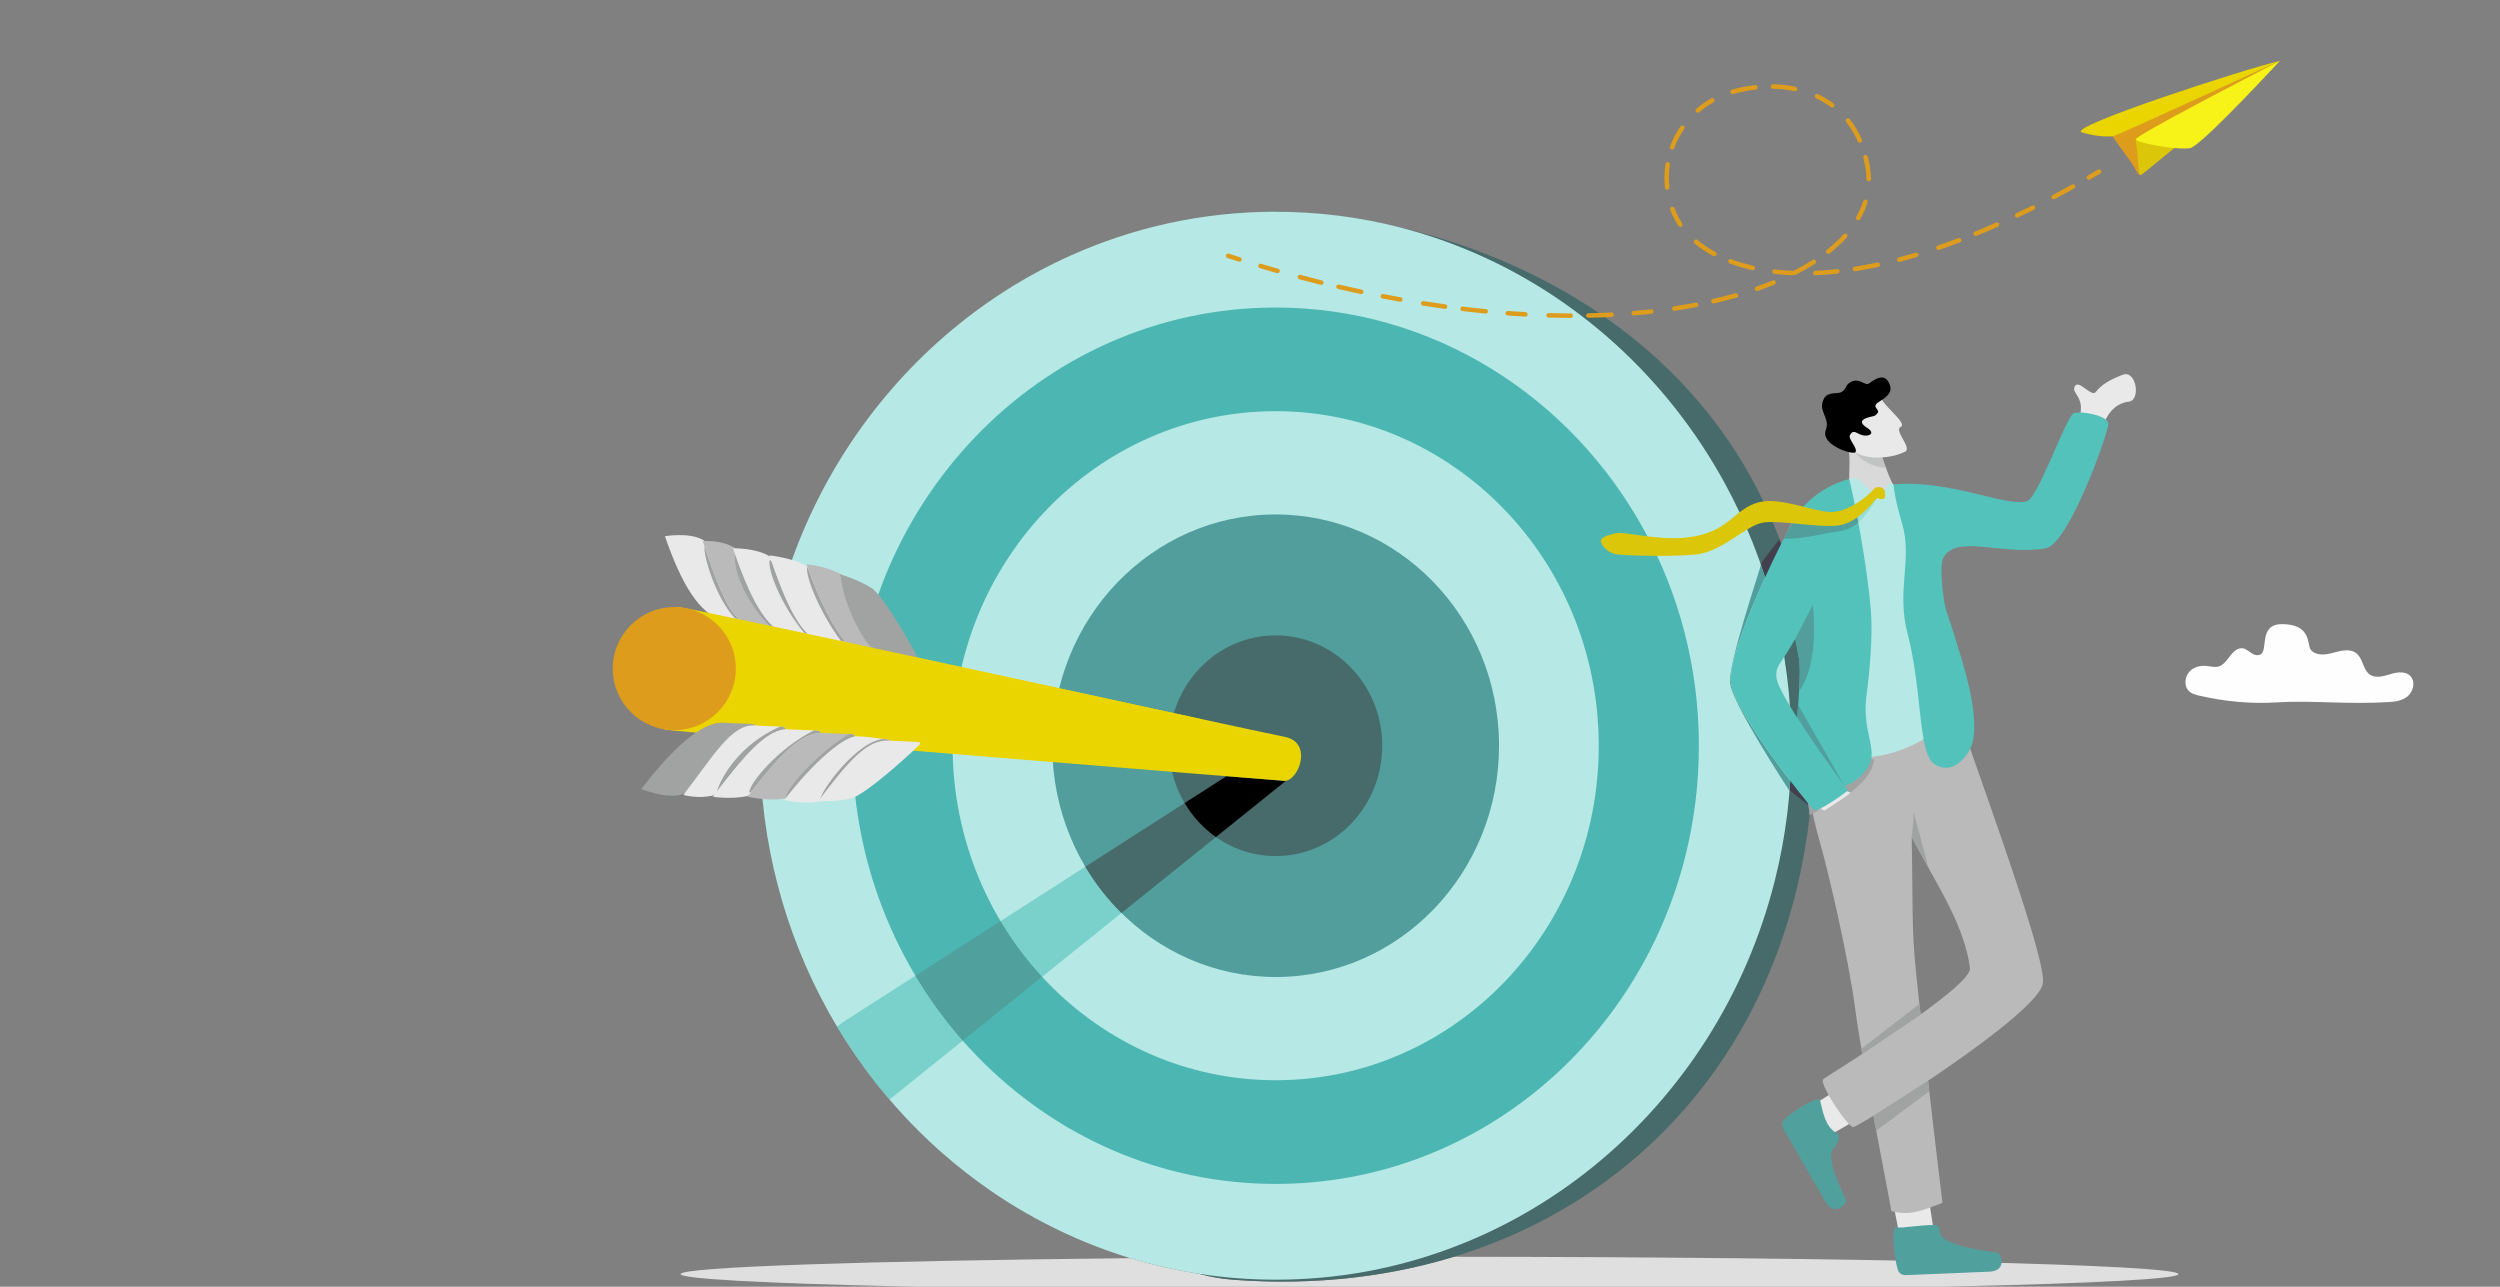 <svg width="408" height="210" viewBox="0 0 408 210" fill="none" xmlns="http://www.w3.org/2000/svg">
<rect x="0" y="0" width="408" height="210" fill="#808080" stroke="none"/>
<g clip-path="url(#clip0_1739_3512)">
<path d="M233.297 210.769C165.796 210.769 111.076 209.5 111.076 207.934C111.076 206.77 141.275 205.771 184.481 205.335C188.135 206.443 191.892 207.303 195.734 207.895C197.5 208.392 199.4 208.72 201.443 208.87C204.095 209.064 206.716 209.158 209.307 209.158C219.197 209.158 228.588 207.759 237.285 205.102C302.939 205.149 355.519 206.398 355.519 207.934C355.519 209.5 300.799 210.769 233.297 210.769Z" fill="#E0DFDF"/>
<path d="M371.71 114.621C367.337 114.898 363.161 114.504 358.874 113.518C358.215 113.368 357.519 113.166 357.074 112.613C356.402 111.775 356.608 110.367 357.341 109.587C358.068 108.809 359.168 108.579 360.181 108.69C360.831 108.762 361.495 108.956 362.122 108.759C362.903 108.512 363.425 107.729 363.952 107.046C364.477 106.363 365.191 105.688 365.999 105.799C366.604 105.882 367.079 106.382 367.615 106.699C368.153 107.015 368.936 107.049 369.247 106.471C369.914 105.238 368.997 101.845 372.404 101.854C377.319 101.87 376.503 105.283 377.094 106.007C377.988 107.11 379.582 106.871 380.884 106.504C382.184 106.138 383.736 105.791 384.736 106.774C385.602 107.629 385.685 109.19 386.607 109.97C387.587 110.803 388.987 110.364 390.183 109.998C391.372 109.628 392.91 109.498 393.602 110.631C394.176 111.577 393.74 112.952 392.916 113.643C392.085 114.335 390.997 114.504 389.959 114.568C383.222 114.996 377.111 114.279 371.71 114.621Z" fill="#FEFEFE"/>
<path d="M207.905 34.558C241.192 34.83 295.826 56.291 296.037 120.34C296.221 176.502 255.134 212.796 201.444 208.869C139.535 204.343 207.905 34.558 207.905 34.558Z" fill="#466B6A"/>
<path d="M292.351 121.434C292.376 129.09 291.451 136.515 289.68 143.592C280.342 181.025 247.563 208.722 208.47 208.844C204.144 208.858 199.893 208.533 195.742 207.895C185.521 206.326 175.9 202.852 167.22 197.832C165.376 196.769 163.577 195.633 161.825 194.431C161.755 194.383 161.686 194.336 161.619 194.289C158.881 192.401 156.257 190.354 153.758 188.155C153.589 188.005 153.42 187.855 153.25 187.706C152.162 186.734 151.101 185.734 150.06 184.707C150.024 184.671 149.988 184.634 149.951 184.598C148.277 182.935 146.669 181.202 145.134 179.4C145.095 179.359 145.062 179.317 145.023 179.273C144.906 179.137 144.792 179.001 144.679 178.865C144.251 178.362 143.837 177.854 143.423 177.34C143.357 177.26 143.29 177.174 143.215 177.082C143.193 177.051 143.168 177.021 143.143 176.99C140.766 173.997 138.581 170.843 136.604 167.538C136.482 167.333 136.36 167.128 136.237 166.919C135.901 166.35 135.571 165.775 135.249 165.198C135.21 165.128 135.174 165.059 135.135 164.989C128.11 152.311 124.073 137.628 124.02 121.968C123.903 86.043 144.798 55.127 174.739 41.702C184.904 37.137 196.114 34.594 207.904 34.557C214.954 34.535 221.809 35.413 228.359 37.081L228.379 37.087C232.083 38.034 235.693 39.233 239.186 40.669C257.151 48.047 272.089 61.647 281.508 78.907V78.909C288.369 91.474 292.301 105.979 292.351 121.434Z" fill="#B6E9E6"/>
<path d="M277.258 121.485C277.277 127.766 276.516 133.858 275.061 139.666C267.398 170.385 240.5 193.115 208.421 193.218C170.275 193.337 139.245 161.419 139.118 121.921C138.99 82.425 169.808 50.31 207.954 50.188C233.85 50.107 256.463 64.79 268.358 86.585V86.587C273.987 96.897 277.216 108.798 277.258 121.485Z" fill="#4CB7B2"/>
<path d="M260.914 121.537C261.011 151.686 237.484 176.202 208.365 176.293C179.244 176.388 155.558 152.02 155.461 121.868C155.361 91.718 178.888 67.2 208.01 67.109C237.129 67.017 260.817 91.385 260.914 121.537Z" fill="#B6E9E6"/>
<path d="M244.643 121.587C244.709 142.432 228.444 159.384 208.31 159.447C188.176 159.511 171.799 142.662 171.733 121.818C171.663 100.97 187.929 84.022 208.066 83.958C228.199 83.894 244.573 100.74 244.643 121.587Z" fill="#519E9D"/>
<path d="M225.581 121.646C225.615 131.592 217.851 139.68 208.246 139.711C198.642 139.741 190.828 131.703 190.795 121.757C190.762 111.811 198.523 103.725 208.13 103.694C217.734 103.664 225.548 111.702 225.581 121.646Z" fill="#466B6A"/>
<path d="M145.135 179.4C145.097 179.359 145.063 179.317 145.024 179.273C144.908 179.137 144.794 179.001 144.68 178.865C144.252 178.362 143.839 177.854 143.425 177.34C143.358 177.26 143.292 177.174 143.217 177.082C143.195 177.051 143.17 177.021 143.145 176.99C140.768 173.997 138.582 170.843 136.605 167.538C137.108 167.169 137.45 166.922 137.438 166.9L147.984 160.136L149.392 159.233C151.652 163.021 154.246 166.572 157.128 169.846C155.301 171.345 151.638 174.23 151.638 174.23L145.519 179.167C145.516 179.167 145.371 179.256 145.135 179.4Z" fill="#53C2BB" fill-opacity="0.6"/>
<path d="M157.128 169.846C154.246 166.572 151.653 163.021 149.393 159.234L149.395 159.231L161.935 151.19L163.287 150.323C165.242 153.6 167.519 156.649 170.076 159.417L168.663 160.555L157.731 169.344C157.57 169.482 157.364 169.652 157.128 169.846Z" fill="#50A09E"/>
<path d="M170.076 159.417C167.519 156.648 165.242 153.6 163.287 150.323L163.29 150.32L175.821 142.282L176.657 141.749L177.121 141.452C178.77 144.228 180.758 146.766 183.021 149.004L181.674 150.09L176.021 154.635L175.06 155.407L170.076 159.417Z" fill="#53C2BB" fill-opacity="0.6"/>
<path d="M183.02 149.004C180.757 146.766 178.768 144.228 177.119 141.452L177.572 141.163L192.094 131.847L193.324 131.059C194.626 133.266 196.37 135.163 198.433 136.612L197.139 137.653L183.022 149.004H183.02Z" fill="#466B6A"/>
<path d="M198.433 136.612C196.37 135.162 194.626 133.266 193.324 131.058L200.149 126.682C205.85 127.143 209.423 127.427 209.598 127.435C209.618 127.435 209.634 127.435 209.651 127.435C209.723 127.435 209.795 127.429 209.868 127.418L198.436 136.612H198.433Z" fill="black"/>
<path d="M209.682 120.257C203.735 119.088 113.298 99.329 110.788 99.143C108.084 98.946 105.546 118.719 108.772 119.124C111.821 119.507 208.666 127.396 209.599 127.435C211.89 127.532 214.364 121.176 209.682 120.257Z" fill="#EBD500"/>
<path d="M122.876 102.087C122.473 101.179 117.042 89.561 114.832 88.181C112.622 86.798 108.518 87.509 108.518 87.509C111.175 95.256 114.149 100.204 117.872 101.179C119.796 101.684 121.179 102.153 122.007 102.359C122.781 102.556 123.073 102.525 122.876 102.087Z" fill="#E9E9EA"/>
<path d="M120.595 101.059C120.381 101.015 120.173 100.97 119.964 100.926C116.938 97.758 114.755 90.852 114.983 89.167C116.893 94.731 118.396 98.955 120.595 101.059Z" fill="#A1A2A2"/>
<path d="M127.878 103.289C127.472 102.381 122.105 90.794 119.898 89.414C117.687 88.031 114.691 88.32 114.691 88.32C117.349 96.067 119.148 101.406 122.872 102.381C124.799 102.886 126.179 103.355 127.006 103.561C127.781 103.758 128.072 103.73 127.878 103.289Z" fill="#BABABA"/>
<path d="M126.186 102.242C125.958 102.195 125.731 102.145 125.509 102.098C120.883 97.211 119.661 92.188 119.958 90.458C121.879 95.917 123.815 100.115 126.186 102.242Z" fill="#A1A2A2"/>
<path d="M133.641 104.538C133.443 104.091 132.155 103.303 130.525 99.693C130.514 99.665 130.5 99.64 130.489 99.613C128.815 95.914 126.702 91.477 125.588 90.783C123.381 89.397 119.621 89.483 119.621 89.483C122.278 97.23 124.913 102.656 128.637 103.628C130.561 104.133 131.941 104.602 132.769 104.811C132.863 104.836 132.946 104.855 133.027 104.869L133.03 104.872C133.607 104.994 133.813 104.927 133.641 104.538Z" fill="#E9E9EA"/>
<path d="M131.854 103.45C131.668 103.414 131.479 103.372 131.293 103.331C127.492 98.846 125.146 92.771 125.634 91.385C125.726 91.441 125.82 91.519 125.923 91.613C127.814 97.039 129.586 101.276 131.854 103.45Z" fill="#A1A2A2"/>
<path d="M139.324 105.816C138.919 104.908 133.907 93.809 131.697 92.426C129.486 91.044 125.588 90.644 125.588 90.644C128.245 98.391 130.597 103.93 134.318 104.908C136.245 105.41 137.625 105.879 138.452 106.088C139.227 106.285 139.519 106.254 139.324 105.816Z" fill="#E9E9EA"/>
<path d="M131.76 92.47C131.757 92.47 131.754 92.466 131.754 92.463C131.754 92.46 131.754 92.46 131.754 92.457C131.757 92.46 131.76 92.466 131.76 92.47Z" fill="#D4D2D8"/>
<path d="M138.059 104.783C137.79 104.724 137.515 104.666 137.248 104.611C133.861 100.11 131.32 93.92 131.753 92.463C131.753 92.465 131.756 92.468 131.759 92.468C133.714 98.058 136.115 102.578 138.059 104.783Z" fill="#A1A2A2"/>
<path d="M145.183 106.899C144.78 105.991 139.54 95.173 137.333 93.793C135.123 92.41 131.627 92.08 131.627 92.08C134.281 99.826 137.825 105.613 139.896 106.193C141.815 106.727 143.483 106.965 144.314 107.171C145.086 107.368 145.377 107.337 145.183 106.899Z" fill="#BABABA"/>
<path d="M144.881 106.252C143.987 106.06 143.095 105.866 142.215 105.677C139.089 102.345 136.884 95.064 137.334 93.793C139.297 95.02 143.651 103.694 144.881 106.252Z" fill="#A1A2A2"/>
<path d="M150.186 108.101C149.781 107.193 144.389 97.311 142.178 95.931C139.971 94.548 137.066 93.707 137.066 93.707C139.721 101.453 141.456 106.218 145.18 107.193C147.107 107.695 148.487 108.168 149.314 108.373C150.089 108.57 150.381 108.542 150.186 108.101Z" fill="#A1A2A2"/>
<path d="M195.679 117.283C189.756 116.003 113.194 99.26 110.687 99.077C107.98 98.877 105.445 118.65 108.671 119.055C111.72 119.438 194.013 126.03 194.945 126.13C198.691 126.533 199.946 118.208 195.679 117.283Z" fill="#EBD500"/>
<path d="M100 109.148C100.017 114.696 104.529 119.177 110.074 119.158C115.622 119.141 120.103 114.632 120.087 109.084C120.067 103.536 115.558 99.057 110.01 99.074C104.465 99.091 99.983 103.603 100 109.148Z" fill="#DD9C1B"/>
<path d="M123.05 118.661C122.397 119.371 113.448 129.148 110.988 129.734C108.531 130.323 104.654 128.773 104.654 128.773C109.494 122.47 114.439 117.692 118.166 117.947C120.093 118.08 121.509 118.075 122.333 118.141C123.105 118.197 123.366 118.316 123.05 118.661Z" fill="#A1A2A2"/>
<path d="M111.643 129.406C111.618 127.818 118.046 118.197 122.333 118.141C122.855 118.177 123.141 118.244 123.177 118.391C123.163 118.391 123.149 118.388 123.138 118.388C123.052 118.383 122.966 118.377 122.88 118.377C119.345 118.377 116.388 123.362 111.829 129.348C111.762 129.373 111.701 129.392 111.643 129.406Z" fill="#A1A2A2"/>
<path d="M128.021 119.102C127.369 119.81 118.794 129.24 116.337 129.826C113.877 130.414 111.533 129.734 111.533 129.734C116.373 123.431 119.411 118.133 123.137 118.389C125.064 118.519 126.477 118.513 127.302 118.58C128.077 118.638 128.335 118.755 128.021 119.102Z" fill="#E9E9EA"/>
<path d="M117.004 129.179C117.637 126.849 120.769 121.432 127.303 118.58C127.864 118.622 128.152 118.694 128.152 118.863C128.152 118.913 128.125 118.972 128.072 119.041C124.743 119.419 121.222 123.706 117.004 129.179Z" fill="#A1A2A2"/>
<path d="M133.706 119.735C133.387 120.085 131.96 120.413 129.344 123.228C129.324 123.248 129.302 123.267 129.286 123.289C126.603 126.172 123.288 129.598 122.047 129.895C119.587 130.484 116.338 130.045 116.338 130.045C121.178 123.745 125.096 118.766 128.822 119.022C130.749 119.152 132.165 119.149 132.99 119.216C133.081 119.222 133.167 119.23 133.245 119.238H133.248C133.817 119.305 133.984 119.433 133.706 119.735Z" fill="#E9E9EA"/>
<path d="M122.277 129.356C122.255 127.771 127.242 121.943 132.834 119.213C132.976 119.221 133.115 119.233 133.245 119.238H133.248C133.637 119.285 133.84 119.358 133.84 119.496C133.837 119.53 133.826 119.566 133.803 119.607C130.43 119.846 126.898 123.709 122.613 129.234C122.488 129.29 122.377 129.331 122.277 129.356Z" fill="#A1A2A2"/>
<path d="M139.328 120.318C138.676 121.029 130.632 129.684 128.172 130.273C125.714 130.862 122.002 130.023 122.002 130.023C126.842 123.72 130.718 119.349 134.444 119.605C136.371 119.735 137.787 119.733 138.612 119.796C139.384 119.858 139.645 119.974 139.328 120.318Z" fill="#BABABA"/>
<path d="M128.236 130.266C128.236 130.263 128.236 130.26 128.239 130.257C128.239 130.257 128.243 130.253 128.246 130.253C128.243 130.257 128.239 130.26 128.236 130.266Z" fill="#D4D2D8"/>
<path d="M128.24 130.256C128.299 128.612 133.577 122.698 138.614 119.796C139.172 119.841 139.464 119.913 139.461 120.08C139.461 120.118 139.447 120.157 139.419 120.205C137.126 120.721 132.622 124.622 128.246 130.253C128.243 130.253 128.24 130.256 128.24 130.256Z" fill="#A1A2A2"/>
<path d="M145.054 121.135C144.401 121.845 136.238 130.173 133.777 130.759C131.32 131.347 128.002 130.57 128.002 130.57C132.839 124.267 137.887 120.038 139.972 120.149C141.902 120.252 143.51 120.549 144.337 120.613C145.109 120.671 145.367 120.79 145.054 121.135Z" fill="#E9E9EA"/>
<path d="M133.779 130.759C133.757 129.173 140.052 120.671 144.339 120.613C144.897 120.657 145.186 120.729 145.186 120.896C145.186 120.962 145.142 121.037 145.055 121.135C144.947 121.248 144.645 121.565 144.2 122.018C144.17 122.045 144.142 122.076 144.111 122.104C143.023 123.206 141.168 125.033 139.288 126.73C137.1 128.704 134.876 130.498 133.779 130.759Z" fill="#A1A2A2"/>
<path d="M150.024 121.573C149.372 122.284 141.358 129.706 138.898 130.292C136.438 130.881 133.506 130.753 133.506 130.753C138.346 124.453 141.417 120.607 145.14 120.862C147.067 120.993 148.483 120.99 149.308 121.054C150.08 121.112 150.341 121.232 150.024 121.573Z" fill="#E9E9EA"/>
<path d="M295.472 131.65L292.065 128.998C292.107 128.476 292.143 127.949 292.176 127.424C293.601 129.276 294.803 130.764 295.447 131.545L295.472 131.65ZM288.075 94.226C287.853 93.534 287.626 92.849 287.387 92.166C287.389 92.146 287.392 92.132 287.395 92.121C287.459 91.596 290.416 88.05 290.416 88.05L290.655 88.82C289.875 90.388 288.981 92.246 288.075 94.226Z" fill="#433F4F"/>
<path d="M292.066 128.998L291.928 128.89C291.928 128.89 282.603 114.709 282.34 111.425C282.081 108.204 287.138 93.218 287.388 92.165C287.626 92.849 287.854 93.534 288.076 94.226C285.372 100.14 282.573 107.154 282.445 110.83C282.331 114.012 288.14 122.176 292.177 127.424C292.144 127.949 292.108 128.476 292.066 128.998Z" fill="#519E9D"/>
<path d="M338.976 69.416C340.894 64.585 337.77 64.354 338.656 62.971C339.309 61.961 341.355 64.848 342.013 63.993C342.993 62.719 344.376 61.958 346.425 61.161C348.63 60.306 349.433 65.298 347.444 65.54C345.426 65.784 343.79 67.217 342.874 70.485C342.305 72.495 338.976 69.416 338.976 69.416Z" fill="#E9E9EA"/>
<path d="M307.448 83.069L302.153 83.43C301.342 81.259 302.086 75.828 301.747 73.742C301.378 71.457 303.352 68.533 303.352 68.533L306.554 72.473L306.584 72.887C306.584 72.887 306.648 73.09 306.759 73.431C306.962 74.064 307.334 75.172 307.773 76.338C307.936 76.78 308.111 77.23 308.292 77.666C308.775 78.832 309.289 79.893 309.73 80.406C310.458 81.259 309.816 80.662 311.399 81.797C312.587 82.644 307.448 83.069 307.448 83.069Z" fill="#D9D9D9"/>
<path d="M307.741 76.338C305.348 76.338 302.527 74.314 302.868 73.495C302.99 73.201 303.473 73.117 303.99 73.117C304.692 73.117 305.462 73.273 305.462 73.273L306.761 73.431C306.964 74.064 307.336 75.172 307.775 76.338C307.761 76.338 307.752 76.338 307.741 76.338Z" fill="#C2C4C4"/>
<path d="M298.16 185.432C300.076 184.562 304.577 181.752 304.577 181.752L301.809 176.574L295.089 180.861L294.848 185.49L298.16 185.432Z" fill="#E9E9EA"/>
<path d="M299.885 184.976C300.454 185.215 299.877 186.828 299.232 187.467C297.755 188.93 300.818 194.722 301.246 195.822C301.468 196.391 299.399 198.721 297.908 196.122C296.617 193.878 292.46 186.695 291.063 184.229C290.772 183.713 290.841 183.074 291.241 182.674C292.663 181.255 296.57 178.906 297.022 179.556C297.353 180.597 297.711 184.06 299.885 184.976Z" fill="#50A09E"/>
<path d="M315.636 201.822C315.523 199.715 314.548 194.484 314.548 194.484L308.736 195.192L310.277 203.033L314.49 204.943L315.636 201.822Z" fill="#E9E9EA"/>
<path d="M315.886 199.923C316.519 199.929 316.436 200.517 316.7 201.389C317.308 203.38 324.794 204.297 325.965 204.424C326.568 204.491 327.662 207.412 324.68 207.534C322.097 207.637 313.834 208.003 311.01 208.101C310.419 208.123 309.886 207.765 309.719 207.226C309.128 205.302 308.647 200.406 309.43 200.306C310.505 200.495 313.015 199.893 315.886 199.923Z" fill="#50A09E"/>
<path d="M296.267 134.649C296.492 135.573 296.755 136.576 297.069 137.672C298.246 141.779 301.584 155.729 302.781 164.74C303.972 173.708 308.154 194.461 308.67 197.66C311.597 198.404 313.232 197.757 317.006 196.305C317.006 196.305 314.906 178.965 313.232 163.754C311.872 151.406 312.252 152.605 311.994 136.64L311.996 136.642C312.033 136.709 312.832 138.139 314.015 140.346C316.547 145.056 320.682 151.498 321.498 157.992C321.89 161.119 298.424 175.433 297.577 176.099C296.73 176.765 301.581 183.954 302.434 183.949C303.283 183.946 332.816 165.503 333.416 160.411C333.963 155.763 321.015 121.495 318.355 112.793C318.355 112.793 293.462 111.502 294.045 119.768C294.123 120.899 294.253 121.887 294.42 122.823C294.642 124.083 294.762 125.266 294.9 126.566C295.131 128.682 295.406 131.1 296.267 134.649Z" fill="#BABABA"/>
<path d="M309.156 132.52L309.15 132.506L309.218 132.464C309.213 132.469 309.196 132.483 309.156 132.52Z" fill="#3E3A4C"/>
<path d="M314.755 141.696C314.722 141.635 314.689 141.577 314.658 141.515C314.689 141.571 314.719 141.629 314.753 141.685L314.755 141.696ZM313.195 138.819C312.537 137.62 312.023 136.69 311.998 136.642C312.029 136.698 312.478 137.503 313.195 138.819Z" fill="#544D5C"/>
<path d="M314.751 141.685C314.718 141.629 314.688 141.571 314.657 141.515C314.177 140.624 313.649 139.658 313.194 138.819C312.477 137.503 312.027 136.698 311.997 136.642L311.994 136.64C312.405 132.983 312.28 132.425 312.28 132.425L314.751 141.685Z" fill="#A1A2A2"/>
<path d="M295.732 132.219C295.699 132.086 295.668 131.933 295.635 131.766C295.64 131.772 295.643 131.775 295.646 131.78C295.674 131.925 295.701 132.072 295.732 132.219Z" fill="#B0A199"/>
<path d="M295.731 132.225C295.731 132.225 295.731 132.222 295.731 132.219C295.7 132.072 295.672 131.925 295.645 131.781C295.786 131.95 295.883 132.064 295.928 132.114C295.936 132.119 295.944 132.128 295.953 132.136C295.825 132.189 295.747 132.216 295.731 132.225ZM300.834 129.568C301.287 129.237 301.578 129.015 301.578 129.015C301.578 129.015 301.381 128.751 301.04 128.285C302.478 127.754 303.775 126.802 304.749 125.391C305.091 124.892 305.288 124.395 305.382 123.881C305.141 126.147 303.025 128.113 300.834 129.568Z" fill="#A1A2A2" stroke="#A1A2A2" stroke-width="0.937" stroke-miterlimit="10"/>
<path d="M301.798 78.199C302.886 77.707 303.605 78.493 304.383 79.279C305.027 79.931 305.71 80.584 306.674 80.503C307.798 80.412 307.476 79.97 307.918 79.379C308.187 79.015 308.434 78.615 309.028 79.051C321.104 87.914 314.62 116.259 316.239 117.9C317.564 119.241 309.328 123.978 303.603 123.542C295.747 122.942 294.889 114.732 294.859 113.143C294.825 111.552 295.411 84.349 295.411 84.349C295.411 84.349 298.913 81.719 301.798 78.199Z" fill="#B6E9E6"/>
<path d="M313.93 120.643C314.305 122.667 314.816 124.125 315.696 124.697C317.276 125.722 319.225 125.652 321.147 122.903C321.255 122.751 321.352 122.587 321.441 122.415C323.862 117.744 319.77 106.61 318.998 103.855C318.684 102.742 318.153 101.262 317.651 99.718C317.034 97.799 316.532 92.271 317.082 91.166C319.142 87.031 326.497 90.716 333.847 89.489C337.624 88.859 344.093 70.591 344.088 69.169C344.082 67.747 339.076 66.906 338.321 67.525C336.963 68.644 332.656 81.078 330.837 81.772C327.816 82.922 318.298 78.218 309.029 79.051C309.029 79.051 309.035 79.39 309.151 80.14C309.246 80.759 309.415 81.659 309.721 82.88C309.898 83.594 310.123 84.421 310.404 85.363C312.184 91.319 309.429 96.208 311.323 103.453C312.139 106.579 312.597 109.789 312.944 112.738C313.297 115.762 313.539 118.519 313.93 120.643Z" fill="#53C2BB"/>
<path d="M301.251 128.965C301.512 129.304 302.134 129.204 301.864 129.506C301.592 129.806 298.071 132.08 298.071 132.08C298.071 132.08 297.771 132.533 297.222 131.958C296.672 131.378 296.566 130.728 296.566 130.728L301.251 128.965Z" fill="#E9E9EA"/>
<path d="M291.656 96.086C291.809 97.394 291.94 98.441 292.067 99.326C292.32 101.134 292.545 102.25 292.806 103.472C292.909 103.958 293.017 104.463 293.134 105.033V105.035C293.245 105.58 293.364 106.19 293.497 106.901L293.5 106.912C293.522 107.035 293.547 107.16 293.569 107.29C293.794 108.534 293.744 110.536 293.606 112.816C293.586 113.182 293.561 113.554 293.536 113.932V113.935C293.125 119.927 292.345 127.229 294.291 128.037C297.929 129.551 302.333 128.898 304.751 125.391C306.75 122.481 303.785 119.618 304.618 113.457C305.079 110.039 305.667 103.947 305.34 99.84C304.64 91.096 302.388 80.603 301.8 78.199C301.8 78.199 296.571 79.179 292.984 84.332C291.473 86.498 291.212 92.096 291.656 96.086Z" fill="#53C2BB"/>
<path d="M300.077 89.056C291.544 109.767 289.698 107.39 289.909 110.52C290.117 113.646 301.579 129.015 301.579 129.015C301.579 129.015 296.589 132.836 295.929 132.114C295.268 131.389 282.276 115.573 282.445 110.831C282.681 104.114 291.83 86.246 293.024 84.322C294.218 82.4 300.432 80.645 300.852 83.672C301.274 86.698 300.077 89.056 300.077 89.056Z" fill="#53C2BB"/>
<path d="M293.604 112.816C293.677 111.658 293.724 110.572 293.724 109.62C293.724 108.698 293.679 107.901 293.568 107.29C293.546 107.16 293.521 107.035 293.499 106.913L293.496 106.902C293.48 106.738 293.455 106.585 293.43 106.441C293.274 105.574 293.13 104.855 293.002 104.219C293.735 102.92 294.626 101.232 295.695 98.999L295.848 98.707C295.848 98.707 297.075 108.148 293.604 112.816Z" fill="#519E9D"/>
<path d="M293.002 104.219C292.999 104.208 292.996 104.197 292.996 104.183L295.695 98.999C294.626 101.231 293.735 102.919 293.002 104.219Z" fill="#519E9D"/>
<path d="M293.434 115.315L293.453 115.042C293.447 115.131 293.442 115.223 293.434 115.315Z" fill="#433E4E"/>
<path d="M300.974 128.193C300.961 128.173 300.947 128.157 300.933 128.137C300.336 127.31 293.813 118.258 293.316 117L293.436 115.315C293.444 115.223 293.45 115.131 293.455 115.042L300.974 128.193Z" fill="#519E9D"/>
<path d="M300.977 128.2C300.977 128.2 300.96 128.177 300.932 128.137C300.946 128.157 300.96 128.174 300.974 128.194L300.977 128.2Z" fill="#23548B"/>
<path d="M291.357 87.426C292.146 85.765 292.585 84.838 293.512 83.458C293.545 83.466 293.582 83.474 293.618 83.483C293.401 83.755 293.187 84.038 292.982 84.332C292.79 84.605 292.621 84.932 292.471 85.302C292.174 85.849 291.796 86.57 291.357 87.426Z" fill="#C6B7A8"/>
<path d="M292.473 85.302C292.623 84.932 292.792 84.605 292.984 84.333C293.189 84.038 293.403 83.755 293.619 83.483C293.678 83.5 293.742 83.513 293.803 83.53C293.464 83.783 293.195 84.049 293.025 84.322C292.911 84.507 292.72 84.844 292.473 85.302Z" fill="#23548B"/>
<path d="M306.515 80.509C306.36 80.509 306.21 80.492 306.068 80.456C306.202 80.248 306.354 80.087 306.638 80.062C306.654 80.059 306.674 80.059 306.693 80.059C306.957 80.059 307.026 80.245 306.996 80.462C306.904 80.478 306.799 80.492 306.674 80.503C306.621 80.509 306.568 80.509 306.515 80.509Z" fill="#C49392"/>
<path d="M303.275 85.282C303.142 84.571 303.012 83.891 302.887 83.249C303.953 82.616 304.861 81.85 305.575 81.17C305.808 80.948 305.93 80.675 306.069 80.456C306.21 80.492 306.36 80.509 306.516 80.509C306.569 80.509 306.621 80.509 306.674 80.503C306.799 80.492 306.905 80.478 306.996 80.462C306.991 80.506 306.98 80.556 306.963 80.603C306.882 80.875 306.685 81.145 306.552 81.145C306.538 81.145 306.521 81.142 306.51 81.136C306.508 81.134 306.505 81.134 306.502 81.134C306.302 81.134 305.114 83.708 303.275 85.282Z" fill="#96DDD8"/>
<path d="M300.812 86.579C300.926 85.874 300.985 85.055 300.907 84.163C301.31 84.03 301.695 83.872 302.065 83.691C302.348 83.555 302.623 83.408 302.887 83.25C303.012 83.891 303.142 84.572 303.275 85.282C302.945 85.568 302.592 85.818 302.22 86.018C301.776 86.254 301.307 86.448 300.812 86.579Z" fill="#519E9D"/>
<path d="M291.886 87.917C291.63 87.917 291.383 87.909 291.139 87.892C291.214 87.731 291.289 87.576 291.358 87.426C291.797 86.57 292.174 85.849 292.471 85.302C292.719 84.843 292.91 84.507 293.024 84.321C293.193 84.049 293.463 83.783 293.802 83.53C295.648 83.988 297.828 84.521 299.108 84.521C299.285 84.521 299.447 84.51 299.585 84.488C300.043 84.416 300.485 84.305 300.907 84.163C300.985 85.054 300.926 85.874 300.813 86.579C300.552 86.648 300.282 86.701 300.007 86.729C297.897 86.954 294.668 87.917 291.886 87.917Z" fill="#519E9D"/>
<path d="M307.627 80.342C307.577 79.99 307.277 79.434 306.508 79.501C305.927 79.554 305.897 79.784 305.441 80.218C304.075 81.514 302.012 83.13 299.452 83.536C296.892 83.941 290.761 80.975 287.004 81.975C283.247 82.972 282.334 86.337 276.886 87.47C271.438 88.606 265.343 86.665 263.738 87.018C262.133 87.373 261.173 87.767 261.262 88.386C261.348 89.006 262.236 89.994 263.411 90.375C264.585 90.755 274.695 90.894 277.327 90.411C281.62 89.622 285.066 85.651 287.843 85.266C290.619 84.882 296.611 86.124 299.874 85.776C303.514 85.39 306.177 81.128 306.43 81.273C306.683 81.414 306.916 81.556 307.377 81.417C307.693 81.323 307.677 80.695 307.627 80.342Z" fill="#DBC609"/>
<path d="M307.08 65.151C307.999 66.775 311.325 69.169 310.176 69.688C309.024 70.207 312.117 73.117 310.915 73.714C307.996 75.161 303.731 74.85 302.696 73.606C301.66 72.362 300.041 68.3 300.041 68.3L307.08 65.151Z" fill="#E9E9EA"/>
<path d="M304.774 68.164C305.757 67.847 305.888 68.053 306.399 67.439C306.907 66.828 305.363 66.448 306.493 65.69C307.62 64.935 308.928 64.252 308.417 62.805C307.676 60.717 306.029 61.844 305.03 62.58C304.386 63.055 303.503 61.597 302.109 62.311C301.017 62.872 301.445 63.46 300.493 64.002C299.918 64.329 298.291 63.882 297.685 65.026C296.558 67.15 298.763 68.125 297.969 70.205C297.047 72.629 302.584 74.389 302.839 73.754C303.136 73.015 301.567 71.651 301.917 71.004C302.445 70.03 302.858 70.669 303.825 70.991C304.86 71.338 306.21 70.771 304.755 69.858C303.297 68.944 303.883 68.45 304.774 68.164Z" fill="black"/>
<path d="M314.834 178.118L306.193 184.529L305.732 182.089L314.668 176.363L314.834 178.118Z" fill="#A1A2A2"/>
<path d="M313.469 165.575L303.898 172.053L303.762 171.176L313.241 163.837L313.469 165.575Z" fill="#A1A2A2"/>
<path d="M349.709 28.324C349.401 28.532 349.134 28.943 348.573 27.761C347.921 26.375 344.636 22.393 344.861 22.265C345.366 21.982 372.053 9.945 372.053 9.945L349.709 28.324Z" fill="#DD9C1B"/>
<path d="M349.321 22.143C348.529 22.668 348.443 22.596 348.641 23.637C349.071 25.9 348.863 28.752 349.401 28.532C349.94 28.31 372.054 9.945 372.054 9.945C372.054 9.945 349.668 21.91 349.321 22.143Z" fill="#DBC609"/>
<path d="M372.052 9.948H372.055C372.038 9.965 371.658 10.376 371.036 11.045C367.951 14.352 358.851 23.995 357.38 24.192C356.963 24.248 356.414 24.253 355.789 24.223C355.489 24.209 355.175 24.187 354.85 24.159C354.828 24.156 354.806 24.154 354.784 24.151C352.115 23.904 348.819 23.198 348.572 22.793L348.561 22.76C348.556 22.729 348.594 22.674 348.678 22.599C348.78 22.51 348.939 22.393 349.155 22.252L349.158 22.249C349.205 22.215 349.261 22.182 349.316 22.143L349.33 22.138C353.315 19.561 371.483 10.239 372.041 9.954L372.046 9.951L372.052 9.948Z" fill="#F7F218"/>
<path d="M372.054 9.945C366.848 11.098 336.951 20.791 339.778 21.613C342.599 22.435 344.085 22.238 344.862 22.265C345.117 22.277 372.054 9.945 372.054 9.945Z" fill="#EBD500"/>
<path d="M200.327 42.108C200.941 42.307 201.551 42.505 202.16 42.696C202.354 42.757 202.562 42.652 202.626 42.455C202.687 42.26 202.579 42.052 202.384 41.991C201.776 41.799 201.168 41.602 200.557 41.405C200.363 41.341 200.155 41.447 200.091 41.641C200.027 41.836 200.133 42.047 200.327 42.108Z" fill="#DD9C1B"/>
<path d="M205.617 43.76C206.544 44.04 207.472 44.309 208.391 44.573C208.588 44.629 208.794 44.515 208.849 44.318C208.907 44.121 208.794 43.915 208.596 43.86C207.677 43.599 206.755 43.329 205.828 43.052C205.631 42.993 205.425 43.104 205.367 43.299C205.309 43.496 205.42 43.701 205.617 43.76ZM212.053 45.581C213.228 45.895 214.394 46.195 215.555 46.484C215.752 46.534 215.955 46.411 216.002 46.212C216.052 46.014 215.932 45.815 215.732 45.764C214.577 45.478 213.414 45.179 212.242 44.865C212.045 44.812 211.842 44.931 211.79 45.129C211.737 45.326 211.853 45.529 212.053 45.581Z" fill="#DD9C1B"/>
<path d="M218.367 47.161C219.611 47.453 220.846 47.728 222.071 47.989C222.271 48.033 222.468 47.905 222.512 47.705C222.554 47.505 222.426 47.308 222.226 47.267C221.005 47.006 219.775 46.731 218.536 46.439C218.336 46.392 218.136 46.517 218.089 46.717C218.045 46.914 218.167 47.114 218.367 47.161ZM225.617 48.713C226.569 48.899 227.516 49.077 228.46 49.246C228.66 49.282 228.854 49.147 228.888 48.947C228.927 48.744 228.791 48.552 228.591 48.516C227.652 48.35 226.708 48.172 225.756 47.986C225.556 47.947 225.361 48.08 225.322 48.28C225.284 48.48 225.414 48.674 225.617 48.713ZM232.203 49.877C233.408 50.066 234.602 50.24 235.782 50.404C235.988 50.432 236.174 50.288 236.199 50.088C236.226 49.885 236.085 49.699 235.885 49.669C234.708 49.507 233.519 49.333 232.32 49.144C232.117 49.113 231.928 49.249 231.895 49.452C231.864 49.655 232.003 49.843 232.203 49.877ZM238.653 50.771C239.928 50.923 241.186 51.062 242.43 51.182C242.635 51.201 242.816 51.051 242.835 50.849C242.854 50.646 242.704 50.465 242.502 50.443C241.263 50.324 240.008 50.191 238.742 50.038C238.537 50.013 238.353 50.157 238.331 50.36C238.306 50.563 238.451 50.749 238.653 50.771ZM246.034 51.49C247.008 51.562 247.969 51.623 248.924 51.676C249.127 51.687 249.302 51.529 249.313 51.326C249.324 51.121 249.169 50.946 248.966 50.935C248.016 50.885 247.058 50.821 246.089 50.751C245.887 50.735 245.709 50.887 245.695 51.093C245.678 51.296 245.831 51.473 246.036 51.49H246.034ZM252.72 51.834C253.944 51.868 255.15 51.887 256.341 51.89C256.543 51.89 256.71 51.723 256.71 51.52C256.71 51.315 256.546 51.148 256.341 51.148C255.158 51.146 253.958 51.129 252.742 51.093C252.537 51.087 252.367 51.248 252.362 51.454C252.353 51.657 252.517 51.826 252.72 51.834ZM259.234 51.862C260.525 51.837 261.791 51.793 263.035 51.729C263.238 51.718 263.396 51.545 263.385 51.34C263.374 51.137 263.199 50.979 262.996 50.99C261.761 51.051 260.5 51.096 259.22 51.123C259.015 51.126 258.854 51.296 258.856 51.501C258.862 51.704 259.031 51.868 259.234 51.862ZM266.648 51.487C267.625 51.407 268.586 51.315 269.53 51.209C269.735 51.187 269.88 51.004 269.858 50.801C269.835 50.599 269.655 50.452 269.449 50.474C268.514 50.577 267.556 50.668 266.587 50.749C266.384 50.765 266.231 50.946 266.248 51.148C266.265 51.354 266.442 51.504 266.648 51.487ZM273.304 50.721C274.525 50.538 275.716 50.335 276.877 50.113C277.077 50.074 277.21 49.88 277.171 49.68C277.133 49.477 276.938 49.346 276.738 49.385C275.589 49.605 274.406 49.807 273.195 49.988C272.993 50.018 272.854 50.207 272.884 50.41C272.915 50.61 273.101 50.751 273.304 50.721ZM279.718 49.516C280.989 49.224 282.219 48.908 283.405 48.572C283.602 48.513 283.716 48.311 283.661 48.114C283.605 47.916 283.4 47.803 283.202 47.858C282.028 48.194 280.812 48.505 279.551 48.794C279.354 48.841 279.226 49.038 279.273 49.238C279.318 49.438 279.518 49.563 279.718 49.516ZM286.868 47.475C287.806 47.147 288.714 46.806 289.586 46.447C289.775 46.37 289.866 46.153 289.789 45.964C289.711 45.773 289.494 45.684 289.306 45.762C288.445 46.114 287.551 46.453 286.623 46.778C286.432 46.845 286.329 47.056 286.396 47.247C286.465 47.442 286.676 47.544 286.868 47.475ZM293.057 44.856C294.184 44.279 295.239 43.674 296.219 43.043C296.392 42.932 296.442 42.705 296.331 42.532C296.219 42.36 295.992 42.31 295.82 42.421C294.859 43.038 293.826 43.629 292.721 44.196C292.54 44.29 292.468 44.512 292.56 44.695C292.654 44.876 292.876 44.948 293.057 44.856ZM298.599 41.347C299.654 40.511 300.596 39.636 301.415 38.728C301.551 38.576 301.537 38.342 301.387 38.206C301.234 38.068 301.001 38.081 300.865 38.231C300.074 39.106 299.166 39.953 298.138 40.766C297.98 40.894 297.952 41.127 298.08 41.288C298.205 41.447 298.438 41.474 298.599 41.347ZM303.586 35.76C304.089 34.88 304.488 33.977 304.78 33.056C304.841 32.861 304.733 32.653 304.538 32.592C304.341 32.531 304.136 32.639 304.072 32.834C303.8 33.703 303.422 34.555 302.942 35.394C302.842 35.571 302.903 35.796 303.081 35.899C303.258 35.999 303.483 35.938 303.586 35.76ZM305.349 29.213C305.341 28.616 305.291 28.013 305.194 27.408C305.091 26.769 304.963 26.155 304.816 25.567C304.763 25.367 304.563 25.248 304.364 25.297C304.166 25.348 304.047 25.55 304.097 25.747C304.241 26.317 304.363 26.908 304.463 27.524C304.552 28.094 304.602 28.663 304.608 29.224C304.613 29.429 304.78 29.593 304.985 29.59C305.188 29.587 305.352 29.418 305.349 29.213ZM303.864 22.779C303.319 21.538 302.65 20.43 301.881 19.455C301.753 19.294 301.52 19.267 301.362 19.394C301.201 19.522 301.173 19.753 301.301 19.914C302.031 20.838 302.667 21.89 303.186 23.076C303.269 23.265 303.486 23.351 303.675 23.268C303.861 23.184 303.947 22.968 303.864 22.779ZM299.229 16.881C298.433 16.29 297.583 15.787 296.692 15.368C296.505 15.282 296.286 15.363 296.197 15.546C296.111 15.732 296.192 15.951 296.378 16.04C297.227 16.437 298.033 16.915 298.788 17.476C298.952 17.598 299.185 17.562 299.307 17.398C299.427 17.234 299.393 17.004 299.229 16.881ZM293.021 14.155C291.835 13.908 290.611 13.774 289.369 13.752C289.164 13.746 288.997 13.91 288.992 14.113C288.989 14.319 289.153 14.488 289.356 14.491C290.555 14.516 291.732 14.643 292.868 14.879C293.068 14.921 293.265 14.793 293.307 14.593C293.348 14.393 293.221 14.196 293.021 14.155ZM286.437 13.891C285.399 14.008 284.357 14.196 283.325 14.452C283.1 14.507 282.88 14.568 282.661 14.63C282.467 14.688 282.353 14.893 282.411 15.091C282.467 15.288 282.672 15.399 282.869 15.34C283.077 15.282 283.288 15.224 283.502 15.171C284.505 14.924 285.515 14.741 286.521 14.627C286.726 14.604 286.87 14.421 286.848 14.219C286.826 14.013 286.643 13.869 286.437 13.891ZM279.265 16.059C278.39 16.554 277.582 17.12 276.844 17.753C276.688 17.887 276.672 18.12 276.802 18.275C276.935 18.431 277.169 18.448 277.324 18.317C278.027 17.714 278.796 17.173 279.629 16.704C279.807 16.604 279.87 16.376 279.768 16.198C279.668 16.021 279.443 15.96 279.265 16.059ZM274.248 20.63C273.545 21.652 272.97 22.751 272.543 23.906C272.473 24.098 272.57 24.309 272.762 24.381C272.954 24.453 273.167 24.354 273.237 24.162C273.645 23.068 274.189 22.021 274.858 21.052C274.975 20.883 274.933 20.652 274.764 20.535C274.595 20.419 274.364 20.463 274.248 20.63ZM271.801 26.766C271.685 27.505 271.626 28.255 271.626 29.013C271.626 29.554 271.657 30.098 271.718 30.643C271.74 30.845 271.924 30.992 272.126 30.968C272.329 30.945 272.476 30.762 272.454 30.559C272.396 30.043 272.365 29.526 272.365 29.013C272.365 28.294 272.423 27.58 272.532 26.88C272.562 26.677 272.423 26.489 272.223 26.458C272.018 26.425 271.832 26.564 271.801 26.766ZM272.582 34.23C272.693 34.53 272.815 34.824 272.945 35.119C273.212 35.713 273.542 36.299 273.934 36.873C274.048 37.043 274.278 37.085 274.448 36.971C274.614 36.854 274.659 36.626 274.545 36.457C274.178 35.918 273.87 35.369 273.623 34.816C273.495 34.536 273.381 34.255 273.273 33.972C273.204 33.778 272.987 33.683 272.795 33.755C272.607 33.825 272.509 34.038 272.582 34.23ZM276.558 39.731C277.441 40.469 278.46 41.158 279.609 41.777C279.79 41.874 280.015 41.808 280.112 41.627C280.209 41.447 280.142 41.222 279.962 41.125C278.851 40.528 277.877 39.867 277.03 39.161C276.874 39.031 276.641 39.05 276.508 39.209C276.38 39.364 276.4 39.6 276.558 39.731ZM282.281 42.991C283.411 43.421 284.635 43.793 285.957 44.093C286.157 44.137 286.357 44.012 286.401 43.812C286.446 43.612 286.321 43.415 286.121 43.371C284.832 43.077 283.641 42.716 282.544 42.299C282.353 42.227 282.139 42.321 282.067 42.513C281.995 42.705 282.089 42.918 282.281 42.991ZM289.553 44.701C290.486 44.809 291.452 44.884 292.457 44.926C292.663 44.934 292.835 44.776 292.843 44.573C292.851 44.368 292.693 44.196 292.49 44.187C291.499 44.146 290.552 44.071 289.639 43.965C289.436 43.943 289.253 44.087 289.228 44.29C289.206 44.493 289.35 44.679 289.553 44.701ZM296.278 44.923C297.441 44.876 298.649 44.784 299.899 44.648C300.104 44.626 300.251 44.443 300.229 44.24C300.207 44.037 300.024 43.89 299.821 43.912C298.585 44.046 297.394 44.137 296.247 44.184C296.042 44.193 295.884 44.365 295.892 44.568C295.9 44.773 296.072 44.931 296.278 44.923ZM302.781 44.265C303.991 44.074 305.241 43.843 306.527 43.568C306.726 43.526 306.851 43.329 306.81 43.129C306.768 42.929 306.571 42.802 306.371 42.843C305.097 43.115 303.864 43.346 302.664 43.532C302.464 43.565 302.325 43.754 302.356 43.957C302.387 44.16 302.578 44.296 302.781 44.265ZM310.05 42.727C310.964 42.488 311.897 42.227 312.843 41.944C313.041 41.885 313.152 41.68 313.093 41.483C313.032 41.288 312.827 41.177 312.632 41.236C311.691 41.516 310.769 41.774 309.864 42.01C309.667 42.063 309.548 42.266 309.6 42.463C309.65 42.66 309.856 42.779 310.05 42.727ZM316.467 40.783C317.581 40.403 318.716 39.995 319.874 39.553C320.063 39.481 320.16 39.267 320.088 39.078C320.016 38.887 319.802 38.789 319.61 38.862C318.461 39.298 317.333 39.706 316.225 40.083C316.034 40.15 315.931 40.361 315.998 40.553C316.062 40.747 316.273 40.85 316.467 40.783ZM322.567 38.492C323.711 38.023 324.878 37.529 326.063 37.001C326.252 36.918 326.335 36.699 326.252 36.513C326.169 36.327 325.949 36.243 325.763 36.324C324.586 36.849 323.425 37.343 322.287 37.806C322.098 37.884 322.009 38.101 322.084 38.29C322.162 38.478 322.379 38.57 322.567 38.492ZM329.351 35.491C330.209 35.083 331.078 34.66 331.953 34.222C332.136 34.13 332.211 33.908 332.119 33.725C332.028 33.541 331.805 33.467 331.622 33.558C330.75 33.994 329.887 34.416 329.034 34.822C328.851 34.91 328.771 35.13 328.859 35.316C328.945 35.499 329.168 35.577 329.351 35.491ZM335.332 32.484C336.376 31.931 337.437 31.356 338.511 30.759C338.689 30.659 338.753 30.434 338.653 30.257C338.556 30.076 338.331 30.012 338.15 30.112C337.081 30.706 336.026 31.279 334.985 31.831C334.804 31.925 334.735 32.15 334.832 32.331C334.926 32.511 335.151 32.581 335.332 32.484Z" fill="#DD9C1B"/>
<path d="M341.091 29.296C341.644 28.98 342.196 28.655 342.752 28.327C342.93 28.221 342.988 27.997 342.882 27.819C342.78 27.644 342.552 27.586 342.377 27.688C341.822 28.016 341.269 28.338 340.719 28.655C340.544 28.757 340.483 28.985 340.583 29.163C340.686 29.338 340.914 29.399 341.091 29.296Z" fill="#DD9C1B"/>
</g>
<defs>
<clipPath id="clip0_1739_3512">
<rect width="408" height="210" fill="white"/>
</clipPath>
</defs>
</svg>
